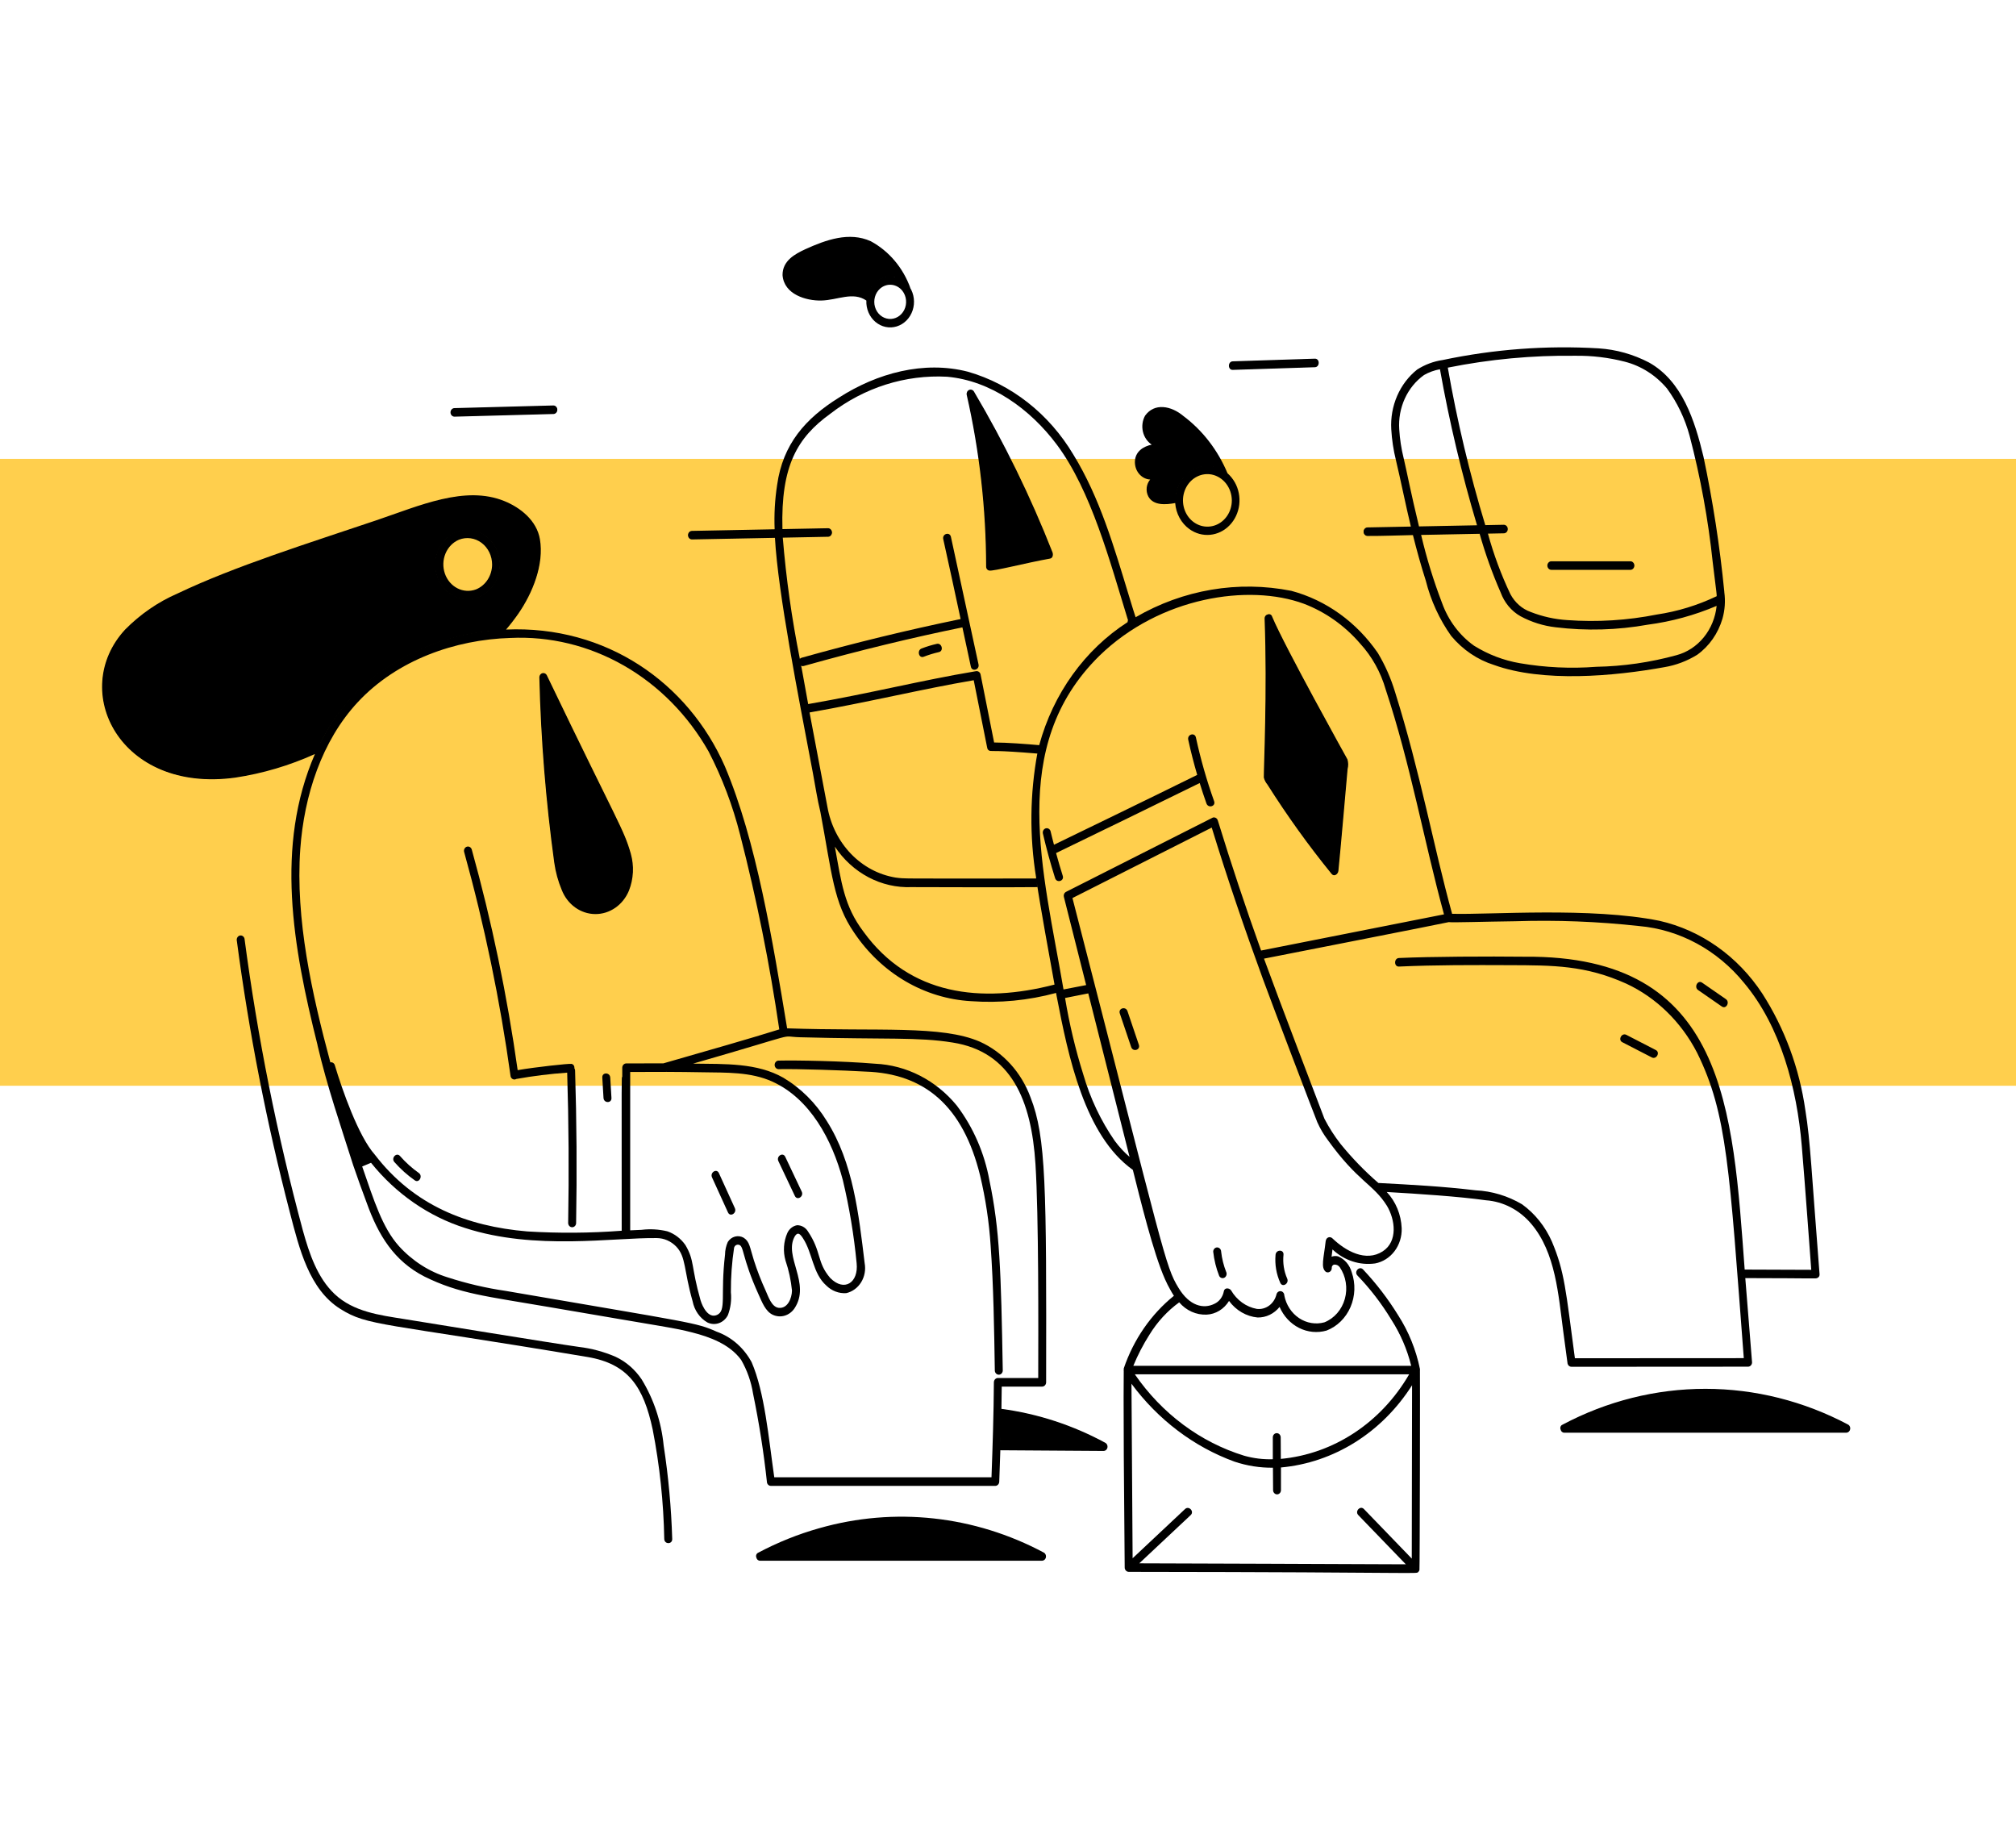 <svg xmlns="http://www.w3.org/2000/svg" width="332.0" height="300.0" viewBox="0.0 0.0 332.0 300.0" fill="none">
<rect y="178.772" width="103.217" height="332" transform="rotate(-90 0 178.772)" fill="#FFCF4D" />
<path d="M149.851 47.5C148.655 44.167 146.347 41.433 143.378 39.831C139.838 38.226 136.016 39.624 132.683 41.135C130.981 41.907 128.946 43 128.972 45.309C129.21 48.443 132.86 49.447 135.266 49.382C138.077 49.311 140.485 47.803 142.778 49.443C142.794 49.015 142.884 48.593 143.037 48.197C143.297 47.487 143.735 46.869 144.302 46.411C144.87 45.953 145.544 45.673 146.25 45.602C146.957 45.531 147.668 45.672 148.304 46.01C148.94 46.347 149.477 46.867 149.855 47.513L149.851 47.5Z" fill="black" />
<path d="M194.802 68.549C193.815 67.721 192.625 67.221 191.377 67.109C190.854 67.093 190.334 67.209 189.861 67.448C189.387 67.688 188.972 68.043 188.65 68.487C188.438 68.887 188.302 69.327 188.249 69.784C188.196 70.24 188.228 70.703 188.342 71.146C188.456 71.589 188.649 72.004 188.913 72.367C189.176 72.729 189.503 73.032 189.876 73.257C188.48 73.513 187.118 74.277 186.997 75.885C186.959 76.463 187.088 77.038 187.366 77.533C187.645 78.029 188.059 78.419 188.551 78.652C188.878 78.806 189.232 78.886 189.589 78.886C189.247 79.238 189.021 79.701 188.947 80.204C188.874 80.708 188.957 81.223 189.183 81.671C189.997 83.228 192.124 82.998 193.621 82.705C193.578 81.897 193.697 81.088 193.971 80.335C194.245 79.581 194.668 78.9 195.21 78.338C195.751 77.776 196.4 77.347 197.111 77.08C197.821 76.813 198.577 76.715 199.326 76.791C200.328 76.894 201.281 77.308 202.071 77.981C200.491 74.184 197.978 70.923 194.802 68.549Z" fill="black" />
<path d="M88.821 88.8C88.292 85.74 85.639 83.609 83.063 82.619C76.644 80.142 70.623 82.858 62.031 85.758C50.882 89.521 38.669 93.334 29.28 97.814C26.086 99.197 23.16 101.208 20.652 103.744C11.4 113.778 19.925 130.626 38.749 127.938C43.322 127.236 47.793 125.902 52.048 123.969C54.014 119.405 56.944 115.397 60.605 112.266C67.107 106.987 74.977 104.017 83.122 103.77C86.552 99.811 89.733 94.096 88.821 88.801V88.8ZM77.976 98.519C77.297 98.659 76.598 98.653 75.921 98.502C75.243 98.352 74.6 98.059 74.028 97.641C73.456 97.223 72.966 96.688 72.586 96.067C72.206 95.445 71.944 94.749 71.814 94.019C71.684 93.288 71.69 92.537 71.83 91.809C71.97 91.081 72.242 90.389 72.631 89.774C73.02 89.159 73.517 88.632 74.095 88.224C74.674 87.815 75.321 87.533 76 87.394C77.372 87.112 78.792 87.428 79.948 88.272C81.104 89.116 81.9 90.419 82.162 91.894C82.424 93.37 82.13 94.897 81.345 96.139C80.56 97.381 79.348 98.238 77.976 98.519Z" fill="black" />
<path d="M182.035 237.666C176.645 234.736 170.822 232.837 164.827 232.054C164.827 232.453 164.663 238.276 164.651 238.678L181.751 238.792C181.873 238.789 181.99 238.743 182.086 238.662C182.182 238.581 182.25 238.469 182.282 238.342C182.313 238.216 182.306 238.082 182.262 237.961C182.217 237.839 182.138 237.736 182.035 237.666Z" fill="black" />
<path d="M171.903 255.757C164.596 251.879 156.557 249.861 148.408 249.859C140.259 249.857 132.219 251.871 124.91 255.745C124.817 255.784 124.738 255.853 124.684 255.943C124.629 256.033 124.602 256.139 124.607 256.246C124.61 256.316 124.626 256.386 124.655 256.449C124.681 256.575 124.746 256.687 124.841 256.766C124.935 256.846 125.052 256.887 125.172 256.883H171.62C171.71 256.879 171.799 256.852 171.877 256.804C171.956 256.756 172.023 256.688 172.073 256.607C172.123 256.526 172.154 256.433 172.164 256.336C172.174 256.239 172.163 256.141 172.13 256.05C172.086 255.929 172.006 255.826 171.903 255.757Z" fill="black" />
<path d="M103.799 140.598C102.698 136.642 101.829 135.893 89.957 111.195C89.893 111.084 89.797 110.998 89.684 110.95C89.57 110.903 89.446 110.895 89.329 110.929C89.211 110.964 89.107 111.037 89.032 111.14C88.956 111.243 88.914 111.369 88.91 111.499C89.148 121.718 89.968 131.911 91.362 142.022C91.588 143.56 91.998 145.059 92.588 146.483C93.157 147.863 94.135 149.001 95.37 149.72C96.092 150.109 96.879 150.337 97.686 150.389C98.492 150.441 99.299 150.317 100.059 150.023C100.82 149.73 101.516 149.273 102.107 148.681C102.698 148.089 103.171 147.375 103.498 146.58C104.252 144.687 104.359 142.568 103.799 140.598Z" fill="black" />
<path d="M173.244 90.984C169.632 81.79 165.307 72.94 160.316 64.526C160.244 64.406 160.135 64.317 160.008 64.275C159.881 64.233 159.745 64.24 159.622 64.296C159.5 64.351 159.4 64.451 159.339 64.578C159.278 64.705 159.261 64.851 159.29 64.99C161.392 74.251 162.467 83.747 162.492 93.279C162.491 93.429 162.545 93.573 162.642 93.681C162.739 93.789 162.871 93.851 163.01 93.854C163.63 93.916 169.493 92.471 172.91 91.867C173.305 91.802 173.372 91.301 173.244 90.984Z" fill="black" />
<path d="M221.825 125.085C221.743 124.922 211.673 106.861 209.4 101.53C209.195 100.976 208.33 101.23 208.353 101.835C208.815 113.907 208.183 126.947 208.222 128.019C208.333 128.423 208.527 128.793 208.789 129.104C212.032 134.234 215.562 139.147 219.36 143.816C219.716 144.252 220.269 143.858 220.319 143.389C220.633 140.417 221.737 127.654 221.834 126.621C221.968 126.119 221.964 125.586 221.825 125.085Z" fill="black" />
<path d="M304.351 234.676C297.044 230.796 289.004 228.777 280.855 228.775C272.706 228.773 264.666 230.788 257.358 234.664C257.296 234.69 257.24 234.729 257.194 234.78C257.146 234.829 257.109 234.889 257.085 234.956C257.061 235.022 257.051 235.093 257.055 235.164C257.058 235.235 257.074 235.304 257.103 235.368C257.127 235.494 257.194 235.606 257.288 235.684C257.382 235.764 257.499 235.805 257.618 235.8H304.067C304.189 235.797 304.307 235.752 304.403 235.671C304.499 235.59 304.568 235.478 304.599 235.352C304.63 235.225 304.623 235.091 304.579 234.97C304.534 234.848 304.454 234.745 304.351 234.676Z" fill="black" />
<path d="M186.27 258.53C186.637 258.189 195.61 249.768 196.016 249.387C196.562 248.875 195.765 248.025 195.222 248.533C184.588 258.507 185.352 257.714 185.31 257.999C185.298 258.124 185.321 258.249 185.377 258.359C185.433 258.469 185.518 258.559 185.622 258.616C185.725 258.674 185.843 258.696 185.958 258.681C186.074 258.665 186.183 258.613 186.27 258.53Z" fill="black" />
<path d="M224.553 248.543C224.032 248.004 223.236 248.857 223.759 249.397C226.389 252.121 232.42 258.37 232.758 258.714C233.258 259.222 233.991 258.452 233.632 257.987C233.273 257.523 231.62 255.861 224.553 248.543Z" fill="black" />
<path d="M233.703 225.197C233.065 222.118 231.868 219.205 230.178 216.626C228.501 213.904 226.565 211.376 224.402 209.084C223.881 208.545 223.087 209.397 223.608 209.938C227.301 213.77 231.653 220.078 232.61 225.48C230.37 229.662 227.219 233.197 223.429 235.782C219.638 238.366 215.32 239.923 210.847 240.317C210.833 238.478 210.822 236.821 210.818 236.65C210.81 236.495 210.748 236.35 210.643 236.243C210.539 236.137 210.401 236.077 210.257 236.076C210.113 236.077 209.975 236.137 209.87 236.243C209.766 236.35 209.703 236.495 209.695 236.65C209.695 237.168 209.695 238.714 209.707 240.364C208.08 240.423 206.454 240.229 204.879 239.788C197.309 237.549 190.723 232.492 186.296 225.519C187.072 223.483 188.047 221.542 189.204 219.728C190.517 217.576 192.22 215.732 194.212 214.304C193.946 214.013 193.697 213.704 193.466 213.379C189.734 216.336 186.883 220.397 185.261 225.066C185.146 225.358 185.01 225.598 185.179 225.881C189.609 232.742 195.974 237.888 203.334 240.56C205.398 241.261 207.555 241.596 209.719 241.554C209.734 243.449 209.748 245.187 209.751 245.363C209.759 245.518 209.821 245.663 209.926 245.77C210.03 245.877 210.169 245.936 210.313 245.936C210.457 245.936 210.595 245.876 210.699 245.769C210.804 245.663 210.866 245.517 210.874 245.363C210.874 244.815 210.874 243.207 210.856 241.52C215.556 241.099 220.09 239.455 224.068 236.73C228.046 234.006 231.348 230.282 233.689 225.879C233.771 225.661 233.776 225.419 233.703 225.197Z" fill="black" />
<path d="M255.448 93.727H268.547C268.654 93.72 268.757 93.681 268.844 93.614C268.931 93.546 268.999 93.454 269.038 93.347C269.078 93.239 269.089 93.122 269.069 93.009C269.049 92.896 268.999 92.791 268.926 92.707C268.826 92.595 268.691 92.528 268.547 92.519H255.448C255.34 92.526 255.237 92.565 255.15 92.633C255.063 92.7 254.996 92.793 254.956 92.9C254.916 93.007 254.906 93.124 254.926 93.237C254.946 93.35 254.995 93.455 255.069 93.539C255.169 93.652 255.304 93.719 255.448 93.727Z" fill="black" />
<path d="M225.195 88.148C227.717 88.115 246.736 87.737 247.65 87.713C247.757 87.707 247.86 87.667 247.947 87.6C248.034 87.532 248.102 87.44 248.141 87.333C248.181 87.226 248.192 87.109 248.172 86.995C248.152 86.882 248.102 86.777 248.029 86.693C247.929 86.581 247.794 86.514 247.65 86.506L225.195 86.942C225.118 86.936 225.041 86.947 224.968 86.975C224.895 87.002 224.828 87.046 224.771 87.103C224.715 87.159 224.67 87.228 224.639 87.304C224.608 87.38 224.592 87.462 224.592 87.545C224.592 87.628 224.608 87.711 224.639 87.787C224.67 87.863 224.715 87.931 224.771 87.988C224.828 88.045 224.895 88.088 224.968 88.116C225.041 88.143 225.118 88.154 225.195 88.148Z" fill="black" />
<path d="M203.013 60.802L216.534 60.366C217.255 60.341 217.258 59.134 216.534 59.159L203.013 59.595C202.292 59.618 202.288 60.825 203.013 60.801V60.802Z" fill="black" />
<path d="M113.938 88.717C113.938 88.717 133.866 88.353 136.393 88.281C136.542 88.281 136.684 88.217 136.79 88.104C136.895 87.991 136.954 87.838 136.954 87.678C136.954 87.518 136.895 87.365 136.79 87.252C136.684 87.139 136.542 87.075 136.393 87.075L113.938 87.509C113.789 87.509 113.647 87.572 113.541 87.685C113.436 87.799 113.377 87.952 113.377 88.112C113.377 88.272 113.436 88.426 113.541 88.539C113.647 88.652 113.789 88.716 113.938 88.716V88.717Z" fill="black" />
<path d="M74.845 68.504L91.169 68.068C91.317 68.068 91.46 68.004 91.566 67.891C91.671 67.778 91.73 67.624 91.73 67.464C91.73 67.304 91.671 67.15 91.566 67.037C91.46 66.924 91.317 66.86 91.169 66.86L74.845 67.297C74.696 67.297 74.553 67.361 74.448 67.474C74.342 67.587 74.283 67.74 74.283 67.901C74.283 68.061 74.342 68.214 74.448 68.327C74.553 68.441 74.696 68.504 74.845 68.504Z" fill="black" />
<path d="M128.872 45.306C129.115 48.499 132.795 49.541 135.261 49.483C137.952 49.418 140.438 47.963 142.673 49.483C142.643 50.153 142.762 50.821 143.02 51.431C143.278 52.042 143.667 52.578 144.156 52.995C144.645 53.411 145.219 53.697 145.831 53.827C146.443 53.958 147.075 53.93 147.675 53.745C148.275 53.561 148.825 53.225 149.28 52.766C149.735 52.307 150.082 51.739 150.292 51.107C150.502 50.475 150.569 49.799 150.487 49.134C150.405 48.469 150.178 47.835 149.822 47.283L149.93 47.446C148.722 44.086 146.392 41.33 143.396 39.716C139.838 38.108 136.003 39.502 132.653 41.019C130.909 41.824 128.847 42.938 128.872 45.304V45.306ZM148.615 47.896C148.946 48.325 149.152 48.849 149.206 49.404C149.26 49.958 149.16 50.518 148.919 51.011C148.677 51.505 148.305 51.91 147.849 52.176C147.393 52.441 146.874 52.556 146.358 52.505C145.842 52.453 145.351 52.239 144.948 51.887C144.545 51.536 144.249 51.065 144.095 50.532C143.942 49.999 143.939 49.43 144.086 48.895C144.234 48.361 144.526 47.885 144.925 47.529C145.461 47.054 146.149 46.827 146.84 46.896C147.532 46.965 148.17 47.325 148.615 47.898V47.896ZM133.244 42.287C134.82 41.521 136.47 40.949 138.164 40.583C142.229 39.743 145.361 41.886 147.54 45.633C146.638 45.377 145.68 45.481 144.844 45.928C144.008 46.374 143.351 47.131 142.995 48.059C142.478 47.752 141.913 47.55 141.328 47.464C139.822 47.365 138.311 47.519 136.849 47.92C135.503 48.191 134.117 48.135 132.794 47.757C131.747 47.432 130.286 46.65 130.185 45.314C130.165 43.575 132.018 42.834 133.244 42.287Z" fill="black" />
<path d="M186.904 75.885C186.879 76.265 186.924 76.646 187.037 77.007C187.149 77.368 187.327 77.701 187.56 77.987C187.794 78.273 188.078 78.507 188.397 78.674C188.715 78.84 189.061 78.937 189.415 78.958C189.098 79.326 188.898 79.791 188.842 80.289C188.786 80.786 188.877 81.29 189.103 81.728C189.921 83.279 192.009 83.111 193.533 82.827C193.598 83.686 193.842 84.517 194.247 85.26C194.653 86.003 195.209 86.638 195.875 87.117C196.879 87.84 198.082 88.171 199.286 88.057C200.49 87.943 201.621 87.39 202.492 86.49C203.364 85.591 203.924 84.398 204.08 83.11C204.235 81.822 203.977 80.515 203.348 79.406C203.025 78.844 202.619 78.342 202.146 77.92C200.557 74.117 198.034 70.85 194.849 68.471C192.912 66.852 190.144 66.255 188.571 68.447C188.138 69.237 188.011 70.179 188.217 71.069C188.423 71.959 188.945 72.728 189.671 73.209C188.306 73.5 187.019 74.297 186.904 75.885ZM202.861 82.392C202.861 83.281 202.606 84.148 202.131 84.875C201.656 85.602 200.984 86.154 200.207 86.457C199.43 86.759 198.585 86.796 197.787 86.564C196.989 86.332 196.277 85.841 195.748 85.159C195.219 84.476 194.898 83.635 194.829 82.749C194.761 81.864 194.947 80.977 195.363 80.21C195.78 79.442 196.406 78.831 197.157 78.46C197.908 78.088 198.747 77.975 199.56 78.134C200.483 78.324 201.317 78.852 201.919 79.628C202.521 80.405 202.854 81.382 202.861 82.392ZM188.204 76.021C188.251 75.309 188.985 74.856 189.554 74.662C190.285 74.437 191.051 74.385 191.802 74.512C192.458 74.6 192.676 73.508 192.132 73.199C191.286 72.809 190.525 72.234 189.898 71.51C189.63 71.202 189.462 70.808 189.422 70.388C189.382 69.968 189.472 69.546 189.677 69.186C190.851 67.573 192.999 68.807 194.188 69.675C196.682 71.546 198.745 74.005 200.217 76.866C199.509 76.659 198.768 76.613 198.042 76.731C197.316 76.849 196.621 77.127 196 77.55C195.38 77.972 194.848 78.529 194.439 79.184C194.03 79.839 193.752 80.579 193.623 81.356C193.056 81.475 192.481 81.546 191.903 81.568C191.297 81.584 190.271 81.549 190.135 80.718C190.023 80.032 190.835 79.235 191.441 79.227C191.595 79.219 191.741 79.153 191.855 79.041C191.968 78.929 192.042 78.778 192.062 78.614C192.083 78.449 192.049 78.282 191.967 78.142C191.885 78.002 191.76 77.897 191.614 77.845C190.713 77.753 189.818 77.6 188.935 77.386C188.704 77.258 188.512 77.061 188.382 76.819C188.252 76.577 188.191 76.3 188.204 76.021Z" fill="black" />
<path d="M38.754 128.035C43.26 127.354 47.666 126.049 51.862 124.153C45.284 139.304 48.225 155.865 52.292 172.072C52.292 172.098 52.295 172.124 52.301 172.148C53.858 178.846 56.09 185.32 58.166 191.861L58.199 191.954C58.902 193.989 59.619 196.018 60.381 198.028C62.316 203.429 64.903 207.616 69.88 210.177C75.638 213.028 79.992 213.414 90.354 215.196C111.001 218.748 110.777 218.578 113.993 219.391C116.855 220.116 120.155 221.312 122.048 223.901C123.035 225.604 123.704 227.498 124.018 229.476C125.018 234.318 125.784 239.212 126.313 244.139C126.351 244.288 126.433 244.419 126.548 244.512C126.662 244.606 126.802 244.656 126.945 244.655H163.904C164.077 244.653 164.242 244.578 164.364 244.446C164.487 244.315 164.556 244.137 164.559 243.951C164.622 242.231 164.681 240.509 164.737 238.787L181.748 238.901C181.854 238.899 181.958 238.869 182.051 238.814C182.145 238.758 182.224 238.68 182.282 238.584C182.341 238.489 182.377 238.38 182.388 238.266C182.398 238.152 182.383 238.037 182.343 237.931C182.292 237.789 182.199 237.669 182.078 237.588C176.703 234.666 170.897 232.766 164.919 231.974C164.943 230.752 164.96 229.53 164.969 228.306H171.623C171.796 228.305 171.962 228.231 172.085 228.099C172.208 227.968 172.278 227.789 172.279 227.602C172.336 195.451 172.279 187.199 169.71 180.682C168.959 178.635 167.834 176.771 166.403 175.197C164.972 173.624 163.263 172.374 161.377 171.521C155.047 168.769 144.709 169.845 129.627 169.317C127.236 154.876 124.563 138.434 119.369 126.171C113.323 112.436 99.846 102.939 83.342 103.656C84.054 102.824 84.726 101.954 85.357 101.049C87.707 97.661 89.627 92.921 88.912 88.769C88.377 85.673 85.672 83.575 83.092 82.517C76.605 79.855 69.068 83.273 62.011 85.657C50.861 89.42 38.644 93.232 29.238 97.721C26.039 99.108 23.108 101.125 20.598 103.667C11.354 113.687 19.667 130.658 38.754 128.035ZM178.781 237.461C176.581 237.391 179.084 237.409 164.784 237.409C164.825 236.073 164.86 234.694 164.89 233.358C169.679 234.005 174.357 235.387 178.781 237.461ZM131.78 170.786C146.004 171.169 151.15 170.729 156.872 171.653C166.569 173.175 169.856 181.203 170.523 191.673C171.065 200.203 170.997 218.844 170.977 226.889H164.331C164.158 226.892 163.993 226.967 163.871 227.098C163.748 227.23 163.678 227.407 163.675 227.593C163.642 232.806 163.474 238.019 163.281 243.233H127.507C126.563 236.656 125.928 229.253 123.778 224.282C122.494 221.909 120.445 220.123 118.02 219.261C114.587 217.731 114.173 217.862 83.281 212.549C80.04 212.078 76.84 211.33 73.709 210.314C70.665 209.378 67.9 207.604 65.689 205.167C62.971 202.122 61.598 197.704 59.645 192.064C60.131 191.865 60.614 191.658 61.101 191.454C65.205 196.563 70.592 200.292 76.615 202.197C88.103 205.926 101.073 203.745 108.153 203.851C109.35 203.857 110.497 204.359 111.361 205.248C112.999 206.962 112.585 209.079 114.061 214.255C114.205 214.992 114.497 215.686 114.917 216.289C115.338 216.892 115.875 217.389 116.493 217.744C117.094 218.039 117.776 218.078 118.403 217.854C119.03 217.631 119.554 217.16 119.872 216.537C120.325 215.346 120.493 214.053 120.364 212.772C120.349 210.305 120.526 207.84 120.898 205.403C120.95 205.249 121.05 205.119 121.181 205.035C121.312 204.951 121.467 204.919 121.617 204.944C122.58 205.076 122.054 206.821 124.951 213.199C125.498 214.396 126.057 215.931 127.278 216.488C127.896 216.77 128.585 216.818 129.231 216.625C129.877 216.431 130.444 216.008 130.838 215.424C133.6 211.273 128.965 206.878 130.906 203.531C131.376 202.813 131.744 203.135 132.214 203.847C133.832 206.291 133.818 209.675 136.088 211.676C136.528 212.108 137.045 212.441 137.607 212.655C138.169 212.868 138.766 212.957 139.361 212.917C140.371 212.688 141.256 212.04 141.823 211.114C142.391 210.187 142.595 209.057 142.392 207.969C141.417 199.941 140.51 191.423 136.15 184.563C134.338 181.605 131.886 179.165 129.004 177.45C124.663 174.986 119.467 175.205 114.138 175.127C132.896 169.744 127.91 170.682 131.78 170.786ZM129.356 207.542C129.9 209.139 130.259 210.802 130.426 212.492C130.406 213.795 129.682 215.503 128.23 215.335C127.059 215.2 126.518 213.445 126.083 212.49C125.341 210.875 124.697 209.211 124.152 207.508C123.458 205.31 123.472 204.462 122.486 203.803C122.046 203.547 121.534 203.476 121.048 203.603C120.562 203.729 120.137 204.045 119.855 204.489C119.563 205.143 119.407 205.858 119.401 206.581C118.608 213.274 119.685 215.806 118.066 216.511C116.675 217.115 115.714 215.226 115.371 214.1C113.776 208.505 114.408 207.583 112.873 204.999C112.125 203.932 111.087 203.142 109.903 202.738C108.507 202.401 107.069 202.319 105.648 202.494C105.025 202.516 104.404 202.547 103.781 202.577V176.502C107.771 176.469 111.762 176.477 115.752 176.552C119.569 176.622 123.616 176.462 127.203 178.092C133.39 180.899 137.032 187.645 138.799 194.3C139.87 198.792 140.63 203.363 141.072 207.976C141.41 211.164 139.064 212.785 136.72 210.42C134.464 207.783 135.356 206.164 133.011 202.684C132.814 202.388 132.553 202.147 132.252 201.982C131.95 201.816 131.616 201.731 131.277 201.733C130.928 201.791 130.597 201.94 130.314 202.167C130.03 202.394 129.803 202.693 129.651 203.036C129.036 204.447 128.931 206.053 129.356 207.542ZM84.031 105.041C90.532 104.728 96.993 106.296 102.737 109.583C108.482 112.87 113.301 117.755 116.691 123.727C118.93 128.058 120.673 132.664 121.884 137.445C124.598 147.987 126.751 158.687 128.333 169.493C124.169 170.809 115.852 173.193 109.254 175.081C107.213 175.081 105.171 175.081 103.13 175.094C102.957 175.096 102.791 175.171 102.669 175.302C102.547 175.434 102.477 175.612 102.475 175.798V177.285C102.336 177.526 102.381 175.892 102.381 202.643C97.207 203.036 92.015 203.074 86.836 202.757C76.902 201.915 68.133 198.478 61.719 190.107C59.022 187.09 56.335 179.39 55.138 175.389C55.092 175.227 54.991 175.089 54.855 175.002C54.719 174.915 54.558 174.886 54.403 174.92C51.373 163.634 48.626 151.373 49.451 139.801C50.08 130.981 52.994 121.994 58.896 115.64C65.395 108.638 74.996 105.314 84.031 105.039V105.041ZM25.775 124.884C20.263 122.147 16.567 115.547 18.805 109.081C20.079 105.976 22.238 103.386 24.969 101.685C32.812 96.695 46.457 92.377 55.578 89.303C70.448 84.28 73.082 83.207 77.185 82.949C80.123 82.739 83.036 83.64 85.421 85.496C86.467 86.308 87.229 87.475 87.585 88.809C87.847 90.251 87.798 91.739 87.444 93.157C87.098 94.725 86.558 96.236 85.837 97.649C84.636 99.891 83.162 101.95 81.454 103.772C73.875 104.343 66.612 107.263 60.543 112.178C57.33 114.936 54.679 118.374 52.753 122.279C44.465 126.043 33.905 129.122 25.775 124.886V124.884Z" fill="black" />
<path d="M75.131 98.36C75.941 98.68 76.812 98.786 77.668 98.668C78.525 98.549 79.342 98.21 80.05 97.68C80.759 97.149 81.338 96.442 81.738 95.62C82.138 94.797 82.347 93.882 82.348 92.954C82.338 91.779 81.998 90.635 81.373 89.672C80.749 88.708 79.869 87.968 78.848 87.55C78.188 87.288 77.486 87.168 76.783 87.197C76.08 87.226 75.389 87.404 74.75 87.72C74.11 88.036 73.535 88.485 73.057 89.04C72.579 89.595 72.207 90.246 71.963 90.956C71.719 91.665 71.608 92.42 71.635 93.176C71.662 93.932 71.827 94.675 72.121 95.362C72.416 96.05 72.833 96.668 73.349 97.182C73.866 97.696 74.471 98.096 75.131 98.358V98.36ZM75.586 88.863C76.199 88.621 76.857 88.542 77.504 88.632C78.152 88.723 78.769 88.98 79.305 89.381C79.84 89.783 80.278 90.318 80.58 90.94C80.882 91.562 81.04 92.254 81.041 92.956C81.036 93.847 80.779 94.715 80.305 95.446C79.83 96.177 79.161 96.736 78.384 97.048C77.381 97.418 76.283 97.352 75.325 96.862C74.367 96.372 73.626 95.498 73.26 94.428C72.894 93.358 72.932 92.176 73.367 91.136C73.802 90.095 74.598 89.28 75.586 88.863Z" fill="black" />
<path d="M134.914 251.623C131.447 252.598 128.081 253.949 124.868 255.655C124.796 255.685 124.731 255.73 124.677 255.788C124.622 255.846 124.579 255.915 124.55 255.991C124.521 256.067 124.507 256.15 124.51 256.232C124.513 256.314 124.531 256.395 124.565 256.47C124.594 256.617 124.671 256.749 124.782 256.842C124.893 256.934 125.031 256.981 125.171 256.975H171.618C171.76 256.971 171.897 256.918 172.008 256.823C172.09 256.752 172.155 256.661 172.198 256.557C172.241 256.454 172.26 256.341 172.254 256.228C172.249 256.114 172.218 256.004 172.165 255.906C172.113 255.808 172.039 255.725 171.95 255.663C160.471 249.526 147.306 248.09 134.914 251.623ZM128.247 255.544C134.645 252.638 141.521 251.143 148.467 251.147C155.413 251.152 162.287 252.657 168.682 255.572C125.227 255.572 131.395 255.582 128.251 255.544H128.247Z" fill="black" />
<path d="M92.51 146.532C92.966 147.7 93.731 148.699 94.709 149.405C95.688 150.111 96.838 150.492 98.016 150.503C99.195 150.513 100.35 150.152 101.339 149.463C102.329 148.775 103.108 147.789 103.582 146.629C104.338 144.71 104.445 142.566 103.885 140.57C102.703 136.45 101.906 135.846 90.032 111.142C89.957 111.016 89.845 110.919 89.715 110.865C89.584 110.811 89.441 110.804 89.306 110.843C89.171 110.883 89.051 110.968 88.963 111.085C88.876 111.203 88.826 111.347 88.82 111.498C89.067 121.726 89.889 131.928 91.278 142.046C91.495 143.596 91.91 145.104 92.51 146.532ZM100.036 134.679C101.084 136.673 101.951 138.771 102.626 140.943C103.088 142.553 103.035 144.284 102.474 145.857C102.223 146.542 101.836 147.161 101.341 147.671C100.846 148.181 100.255 148.569 99.607 148.81C98.959 149.051 98.271 149.138 97.589 149.066C96.907 148.994 96.247 148.764 95.656 148.392C94.62 147.661 93.838 146.582 93.43 145.324C91.372 139.415 90.534 120.87 90.261 114.647C93.505 121.333 96.665 128.071 100.036 134.679Z" fill="black" />
<path d="M84.088 177.23C84.113 177.332 84.159 177.426 84.224 177.505C84.288 177.584 84.369 177.646 84.459 177.686C84.549 177.727 84.646 177.746 84.744 177.74C84.841 177.735 84.936 177.705 85.021 177.653C87.798 177.157 90.596 176.81 93.405 176.614C93.658 184.869 93.713 193.131 93.566 201.4C93.572 201.535 93.615 201.665 93.688 201.775C93.761 201.884 93.861 201.969 93.978 202.019C94.094 202.07 94.222 202.083 94.345 202.058C94.468 202.033 94.582 201.97 94.674 201.878C94.796 201.752 94.868 201.582 94.876 201.4C95.025 193.017 94.967 184.633 94.707 176.248C94.701 176.113 94.659 175.983 94.586 175.874C94.598 175.794 94.595 175.712 94.577 175.633C94.559 175.554 94.527 175.479 94.483 175.413C94.438 175.347 94.382 175.292 94.317 175.25C94.252 175.207 94.18 175.179 94.105 175.167C93.695 175.101 88.15 175.695 85.251 176.2C83.523 163.915 80.996 151.775 77.69 139.87C77.638 139.697 77.526 139.552 77.377 139.466C77.229 139.38 77.055 139.359 76.892 139.407C76.729 139.456 76.59 139.569 76.503 139.725C76.416 139.881 76.389 140.067 76.427 140.244C79.792 152.362 82.353 164.722 84.088 177.23Z" fill="black" />
<path d="M162.915 93.941C163.512 94.104 169.012 92.666 172.934 91.97C173.389 91.888 173.473 91.305 173.325 90.934C169.708 81.743 165.384 72.893 160.398 64.476C160.314 64.336 160.187 64.232 160.039 64.182C159.891 64.133 159.731 64.141 159.588 64.206C159.445 64.27 159.328 64.387 159.257 64.535C159.187 64.684 159.167 64.854 159.201 65.017C161.305 74.268 162.378 83.756 162.4 93.28C162.394 93.439 162.443 93.595 162.538 93.718C162.634 93.84 162.768 93.92 162.915 93.941ZM171.826 90.759C169.108 91.274 166.415 91.929 163.697 92.447C163.63 84.488 162.835 76.554 161.322 68.762C165.298 75.82 168.807 83.171 171.822 90.759H171.826Z" fill="black" />
<path d="M208.129 128.018C208.235 128.441 208.433 128.832 208.708 129.158C211.955 134.295 215.49 139.214 219.292 143.891C219.707 144.401 220.352 143.94 220.41 143.392C220.725 140.421 221.83 127.658 221.925 126.625C222.062 126.105 222.054 125.554 221.904 125.038C221.818 124.875 211.524 106.4 209.505 101.545C209.483 101.462 209.445 101.385 209.392 101.32C209.339 101.255 209.273 101.204 209.199 101.17C209.125 101.135 209.045 101.119 208.965 101.121C208.885 101.124 208.806 101.146 208.735 101.187C208.595 101.214 208.47 101.296 208.382 101.416C208.294 101.536 208.249 101.686 208.256 101.838C208.711 113.855 208.089 126.941 208.129 128.019V128.018ZM209.492 126.62C209.758 116.845 209.735 113.142 209.611 104.867C210.091 105.825 220.722 125.632 220.746 125.672C220.595 125.711 220.274 131.537 219.275 141.686C215.752 137.272 212.47 132.641 209.446 127.817C209.409 127.418 209.423 127.015 209.485 126.62H209.492Z" fill="black" />
<path d="M297.315 182.82C296.337 175.916 293.911 169.342 290.221 163.595C286.185 157.447 280.136 153.167 273.288 151.613C261.994 149.322 245.33 150.635 239.135 150.458C236.002 139.076 233.936 127.304 229.74 113.936C229.057 111.677 228.107 109.522 226.913 107.524C223.417 102.434 218.38 98.813 212.669 97.284C203.909 95.545 194.858 97.078 187.019 101.628C186.886 101.15 187.105 102.028 185.936 98.169C183.484 90.116 181.134 81.967 176.762 74.847C172.758 68.131 166.566 63.265 159.399 61.203C152.144 59.337 144.437 61.431 138.143 65.479C132.648 68.901 128.916 73.124 127.98 79.847C127.607 82.258 127.47 84.704 127.57 87.146L113.957 87.413C113.784 87.413 113.617 87.487 113.494 87.619C113.372 87.751 113.303 87.93 113.303 88.117C113.303 88.303 113.372 88.483 113.494 88.615C113.617 88.746 113.784 88.821 113.957 88.821L127.62 88.555C128.127 97.69 131.459 114.532 133.872 127.297C134.271 129.407 134.586 131.595 135.106 133.703C137.012 143.853 137.262 148.646 140.679 153.589C142.897 156.887 145.773 159.609 149.096 161.556C152.42 163.503 156.107 164.626 159.887 164.842C164.599 165.185 169.334 164.729 173.915 163.488L174 163.949C175.924 173.973 178.626 186.982 186.56 192.622C187.733 197.274 189.925 206.319 191.863 210.644C192.132 211.252 192.432 211.845 192.76 212.419C192.912 212.684 193.156 213.132 193.323 213.354C189.555 216.395 186.688 220.545 185.066 225.301C185.095 225.271 184.914 227.106 185.217 257.985C185.198 258.138 185.225 258.293 185.294 258.429C185.362 258.564 185.469 258.672 185.599 258.738C185.685 258.782 185.778 258.806 185.873 258.81C236.441 258.863 233.05 259.223 233.604 258.785C233.696 258.683 233.758 258.554 233.782 258.414C233.775 258.441 233.767 258.469 233.757 258.495C233.82 258.313 233.874 225.605 233.838 225.397C233.187 222.236 231.973 219.24 230.262 216.576C228.579 213.848 226.637 211.314 224.469 209.015C223.863 208.385 222.934 209.38 223.543 210.011C225.655 212.202 227.53 214.642 229.131 217.287C230.622 219.595 231.728 222.164 232.4 224.88H186.639C187.373 223.097 188.258 221.39 189.281 219.779C190.574 217.665 192.243 215.848 194.194 214.432C194.764 215.102 195.464 215.631 196.244 215.98C197.025 216.33 197.866 216.492 198.711 216.456C199.448 216.421 200.167 216.199 200.808 215.806C201.45 215.414 201.995 214.863 202.399 214.199C202.969 214.975 203.681 215.618 204.491 216.087C205.301 216.556 206.192 216.842 207.108 216.927C207.793 216.939 208.472 216.79 209.097 216.489C209.722 216.188 210.278 215.744 210.725 215.187C211.384 216.707 212.519 217.93 213.932 218.642C215.344 219.355 216.945 219.51 218.453 219.082C219.318 218.751 220.112 218.239 220.79 217.574C221.468 216.91 222.017 216.106 222.403 215.211C222.789 214.317 223.005 213.348 223.039 212.362C223.073 211.376 222.924 210.393 222.601 209.47C222.437 208.882 222.152 208.341 221.765 207.89C221.379 207.438 220.902 207.087 220.37 206.863C220.011 206.77 219.636 206.79 219.287 206.918L219.438 205.721C220.39 206.62 221.509 207.29 222.721 207.687C223.933 208.085 225.21 208.2 226.466 208.025C227.721 207.787 228.853 207.071 229.656 206.007C230.459 204.943 230.877 203.604 230.834 202.235C230.741 199.983 229.863 197.851 228.375 196.264C233.442 196.557 240.259 196.997 244.702 197.627C247.554 197.833 250.222 199.214 252.15 201.484C256.208 206.241 256.636 213.238 257.453 219.315L258.153 224.528C258.191 224.677 258.273 224.809 258.388 224.902C258.502 224.995 258.642 225.045 258.785 225.045C268.483 225.045 278.181 225.038 287.878 225.027C288.051 225.024 288.216 224.949 288.339 224.818C288.461 224.686 288.531 224.509 288.533 224.323C288.184 219.695 287.775 215.071 287.419 210.442C299.458 210.46 298.991 210.566 299.281 210.418C299.402 210.376 299.505 210.289 299.572 210.173C299.639 210.056 299.666 209.918 299.647 209.783C298.318 192.929 298.141 187.868 297.315 182.82ZM232.063 226.286C229.786 230.21 226.692 233.51 223.024 235.927C219.357 238.343 215.217 239.809 210.931 240.209C210.931 239.395 210.909 236.649 210.909 236.649C210.906 236.557 210.886 236.466 210.85 236.382C210.815 236.297 210.764 236.221 210.701 236.158C210.638 236.094 210.564 236.045 210.483 236.014C210.386 235.975 210.282 235.961 210.18 235.974C210.077 235.987 209.979 236.027 209.894 236.089C209.808 236.151 209.738 236.234 209.688 236.332C209.639 236.43 209.612 236.538 209.61 236.649V240.265C208.023 240.315 206.438 240.121 204.902 239.689C197.69 237.474 191.358 232.763 186.887 226.286H232.063ZM203.307 240.664C205.354 241.346 207.487 241.684 209.631 241.661C209.631 242.532 209.656 245.369 209.656 245.369C209.658 245.461 209.677 245.552 209.713 245.637C209.749 245.721 209.8 245.797 209.863 245.859C209.986 245.985 210.15 246.053 210.319 246.05C210.488 246.046 210.649 245.971 210.768 245.841C210.883 245.715 210.95 245.546 210.953 245.369V241.622C215.261 241.23 219.434 239.812 223.169 237.471C226.902 235.127 230.104 231.92 232.542 228.082C232.542 235.748 232.494 254.779 232.494 256.628L224.614 248.466C224.008 247.837 223.081 248.832 223.688 249.463L231.515 257.566C228.598 257.54 188.422 257.404 187.619 257.404L196.086 249.461C196.721 248.863 195.792 247.871 195.159 248.464L186.522 256.571C186.501 254.409 186.334 229.865 186.333 227.837C190.729 233.775 196.621 238.228 203.307 240.664ZM131.919 109.609C132.054 109.683 132.209 109.7 132.354 109.658C141.361 107.126 150.386 104.95 158.491 103.296C158.577 103.697 159.503 108.021 159.884 109.772C160.073 110.655 161.337 110.282 161.146 109.397C159.638 102.394 158.122 95.393 156.6 88.394C156.405 87.512 155.141 87.885 155.336 88.767C156.307 93.149 157.261 97.535 158.197 101.926C149.404 103.744 140.669 105.87 132.006 108.301C131.898 108.331 131.799 108.393 131.721 108.478C130.399 101.897 129.461 95.233 128.91 88.526L136.398 88.379C136.564 88.367 136.72 88.288 136.833 88.157C136.947 88.026 137.01 87.854 137.01 87.675C137.01 87.496 136.947 87.324 136.833 87.194C136.72 87.063 136.564 86.984 136.398 86.972L128.854 87.118C128.571 76.642 131.33 72.037 136.733 68.127C142.318 63.812 149.098 61.663 155.967 62.029C163.15 62.669 169.666 67.327 174.083 73.27C179.69 80.813 182.763 92.358 185.751 102.085C185.808 101.815 185.839 101.719 185.686 102.442C178.637 106.98 173.442 114.212 171.139 122.691C169.004 122.501 165.872 122.261 163.714 122.251C163.067 118.993 161.476 111.01 161.476 111.01C161.426 110.833 161.314 110.683 161.164 110.592C161.014 110.501 160.837 110.476 160.67 110.521C151.634 112.032 143.325 114.164 133.092 115.927C132.062 110.349 131.991 109.71 131.919 109.609ZM133.319 117.309C142.81 115.657 151.942 113.429 160.355 112.002L162.578 123.143C162.6 123.283 162.668 123.41 162.769 123.501C162.871 123.593 162.999 123.643 163.131 123.643C163.347 123.703 164.013 123.503 170.822 124.075L170.854 123.933C169.6 130.723 169.525 137.705 170.634 144.524L170.615 144.648C147.519 144.648 149.109 144.703 147.442 144.485C144.687 144.025 142.132 142.658 140.129 140.573C138.126 138.487 136.773 135.786 136.258 132.84C135.971 131.344 134.015 120.992 133.319 117.309ZM142.21 153.416C139.012 149.211 138.55 145.27 137.489 139.405C138.917 141.549 140.816 143.279 143.017 144.441C145.219 145.604 147.653 146.161 150.104 146.065C150.104 146.065 167.602 146.122 170.842 146.065C170.802 145.786 170.763 145.506 170.725 145.226C171.265 148.936 172.938 158.162 173.662 162.113C161.585 165.239 149.818 163.91 142.21 153.416ZM181.034 107.994C191.034 98.252 205.68 96.085 214.703 99.401C218.247 100.745 221.435 102.996 223.99 105.96C225.944 108.09 227.392 110.695 228.21 113.555C232.315 125.937 234.492 138.441 237.8 150.55L207.68 156.508C205.143 149.438 202.768 142.302 200.558 135.106C200.522 134.968 200.448 134.846 200.347 134.755C200.245 134.663 200.12 134.607 199.988 134.593C199.901 134.582 199.812 134.59 199.728 134.617C199.671 134.633 175.558 146.846 175.503 146.872C175.378 146.95 175.281 147.07 175.226 147.214C175.171 147.358 175.162 147.517 175.2 147.667L178.87 162.197C178.87 162.197 175.571 162.821 175.142 162.914C171.794 143.32 165.902 122.895 181.034 107.994ZM183.59 187.859C181.291 184.541 179.532 180.828 178.388 176.878C177.102 172.778 176.102 168.58 175.397 164.32L179.22 163.564C180.735 169.582 185.272 187.53 186.019 190.485C185.121 189.709 184.306 188.828 183.59 187.859ZM228.393 198.52C229.771 200.819 230.231 204.403 227.713 206.034C224.919 207.842 221.602 205.978 219.447 203.916C219.376 203.842 219.291 203.785 219.198 203.749C219.104 203.713 219.005 203.699 218.906 203.707H218.873C218.749 203.727 218.633 203.786 218.54 203.876C218.447 203.967 218.381 204.085 218.35 204.216C218.332 204.273 218.32 204.332 218.312 204.392C217.993 207.212 217.479 208.701 218.334 209.405C218.433 209.467 218.546 209.499 218.661 209.499C218.776 209.499 218.889 209.467 218.988 209.405C219.087 209.343 219.17 209.254 219.228 209.148C219.286 209.041 219.317 208.92 219.318 208.797C219.309 208.731 219.313 208.663 219.329 208.598C219.344 208.533 219.372 208.472 219.409 208.419C219.447 208.365 219.493 208.32 219.547 208.286C219.6 208.252 219.66 208.229 219.722 208.22C219.894 208.203 220.067 208.232 220.226 208.306C220.385 208.38 220.524 208.495 220.631 208.642C221.137 209.382 221.477 210.239 221.623 211.144C221.769 212.049 221.717 212.979 221.472 213.859C221.228 214.739 220.796 215.547 220.212 216.217C219.628 216.888 218.907 217.403 218.106 217.723C217.402 217.916 216.668 217.953 215.95 217.833C215.232 217.713 214.544 217.438 213.927 217.025C213.31 216.611 212.777 216.068 212.361 215.428C211.944 214.787 211.652 214.063 211.503 213.298C211.504 213.127 211.446 212.962 211.342 212.833C211.238 212.704 211.093 212.62 210.936 212.597C210.778 212.574 210.619 212.614 210.486 212.708C210.354 212.803 210.258 212.946 210.216 213.111C210.036 213.862 209.61 214.52 209.016 214.962C208.421 215.402 207.699 215.597 206.981 215.512C206.114 215.355 205.287 215.001 204.556 214.475C203.825 213.949 203.205 213.263 202.738 212.461C202.444 212.034 201.646 211.972 201.541 212.624C201.457 213.077 201.271 213.502 200.999 213.86C200.728 214.219 200.378 214.5 199.982 214.68C198.205 215.56 195.891 215.055 194.073 212.036C191.857 208.404 191.777 206.676 176.614 147.865L199.55 136.262C202.126 144.659 204.972 152.962 207.977 161.189C209.586 165.588 216.455 183.615 216.932 184.762C217.399 185.809 217.977 186.793 218.659 187.694C223.573 194.54 226.186 194.977 228.393 198.525V198.52ZM287.318 209.036C285.348 182.559 284.287 157.253 251.112 157.525C245.028 157.458 235.644 157.497 230.383 157.738C229.543 157.777 229.539 159.185 230.383 159.146C236.464 158.869 242.57 158.893 248.656 158.916C255.742 158.942 261.081 158.916 267.837 161.968C272.778 164.275 276.872 168.272 279.484 173.338C284.458 183.419 284.787 192.489 287.172 223.621C277.9 223.621 268.63 223.626 259.358 223.637C257.855 212.396 257.661 209.364 255.57 204.427C254.479 201.947 252.785 199.829 250.668 198.297C248.31 196.902 245.686 196.112 242.998 195.987C237.694 195.345 232.335 195.061 226.995 194.779C224.753 192.842 222.674 190.697 220.782 188.369C219.771 187.075 218.877 185.681 218.112 184.206C217.873 183.595 210.283 163.714 208.157 157.841C208.157 157.841 237.799 152.03 238.594 151.828C239.2 151.922 244.373 151.749 249.537 151.684C256.344 151.464 263.158 151.728 269.933 152.474C276.609 153.061 282.811 156.42 287.222 161.841C293.229 169.009 295.921 179.139 296.72 188.667C297.2 194.242 298.187 207.854 298.282 209.077C294.632 209.072 290.975 209.04 287.318 209.036Z" fill="black" />
<path d="M304.399 234.587C297.079 230.698 289.024 228.674 280.858 228.672C272.693 228.67 264.637 230.69 257.315 234.576C257.205 234.617 257.111 234.696 257.046 234.8C256.981 234.904 256.949 235.028 256.956 235.153C256.959 235.234 256.979 235.315 257.012 235.39C257.041 235.538 257.118 235.669 257.229 235.762C257.34 235.854 257.478 235.902 257.618 235.895H304.067C304.172 235.89 304.274 235.858 304.365 235.802C304.456 235.746 304.534 235.668 304.591 235.574C304.649 235.48 304.685 235.373 304.697 235.26C304.709 235.148 304.696 235.035 304.66 234.929C304.609 234.789 304.517 234.669 304.399 234.587ZM260.7 234.465C267.098 231.556 273.974 230.06 280.92 230.064C287.866 230.069 294.741 231.574 301.135 234.491C256.638 234.491 263.919 234.501 260.7 234.465Z" fill="black" />
<path d="M267.166 171.603L272.026 174.107C272.783 174.496 273.447 173.283 272.686 172.892L267.828 170.388C267.071 169.998 266.405 171.212 267.166 171.603Z" fill="black" />
<path d="M284.223 164.509L280.301 161.792C279.589 161.303 278.937 162.517 279.639 163.007L283.562 165.726C284.273 166.218 284.929 164.999 284.223 164.509Z" fill="black" />
<path d="M101.381 223.398C99.439 222.561 97.4 222.013 95.32 221.769C90.526 221.094 71.312 217.942 66.482 217.171C62.562 216.547 58.202 215.995 55.105 213.067C52.271 210.389 50.937 206.415 49.886 202.632C45.633 186.863 42.418 170.792 40.264 154.537C40.217 154.358 40.106 154.206 39.955 154.115C39.804 154.023 39.626 153.999 39.458 154.049C39.294 154.102 39.155 154.222 39.07 154.383C38.985 154.544 38.962 154.734 39.004 154.914C41.005 170.014 43.924 184.958 47.741 199.649C49.291 205.609 50.908 212.311 56.075 215.535C60.621 218.369 62.706 217.73 96.725 223.426C103.472 224.555 105.98 228.347 107.483 235.358C108.639 241.294 109.279 247.334 109.392 253.398C109.42 254.302 110.73 254.305 110.703 253.398C110.547 248.24 110.076 243.1 109.294 238.008C108.911 234.117 107.667 230.381 105.666 227.112C104.572 225.485 103.093 224.202 101.381 223.398Z" fill="black" />
<path d="M268.547 92.416H255.448C255.279 92.426 255.121 92.504 255.005 92.635C254.889 92.766 254.824 92.94 254.823 93.121C254.825 93.302 254.89 93.475 255.006 93.606C255.122 93.737 255.28 93.815 255.448 93.825H268.547C268.711 93.811 268.865 93.73 268.976 93.599C269.088 93.469 269.15 93.298 269.15 93.121C269.15 92.943 269.088 92.772 268.976 92.642C268.865 92.511 268.711 92.431 268.547 92.416Z" fill="black" />
<path d="M283.959 97.389C283.224 89.929 282.081 82.522 280.536 75.206C279.095 69.194 277.022 62.757 271.576 59.693C268.977 58.337 266.155 57.544 263.271 57.358C254.663 56.849 246.03 57.494 237.57 59.281C236.088 59.494 234.661 60.029 233.376 60.851C231.961 61.977 230.831 63.465 230.087 65.181C229.343 66.896 229.009 68.784 229.117 70.674C229.215 72.393 229.472 74.098 229.884 75.763C230.749 79.398 231.467 83.072 232.344 86.701L225.195 86.84C225.109 86.842 225.024 86.862 224.946 86.9C224.867 86.938 224.796 86.992 224.738 87.06C224.678 87.127 224.632 87.206 224.601 87.292C224.571 87.379 224.556 87.471 224.559 87.563C224.562 87.743 224.631 87.915 224.749 88.043C224.868 88.17 225.028 88.244 225.195 88.248C227.692 88.259 230.196 88.151 232.685 88.103C233.316 90.618 234.004 93.117 234.798 95.587C235.629 98.892 237.052 101.99 238.986 104.71C240.877 106.978 243.319 108.633 246.038 109.489C254.069 112.392 265.736 111.362 274.131 109.844C276.017 109.524 277.832 108.837 279.489 107.817C281.469 106.403 282.941 104.303 283.659 101.866C284.062 100.448 284.165 98.954 283.962 97.49C283.962 97.457 283.962 97.423 283.959 97.389ZM231.167 75.481C230.775 73.909 230.527 72.298 230.428 70.674C230.315 68.93 230.634 67.185 231.352 65.617C232.071 64.048 233.164 62.713 234.519 61.746C235.337 61.281 236.221 60.961 237.134 60.799C238.684 69.487 240.724 78.066 243.241 86.488L233.684 86.675C232.322 81.061 231.675 77.617 231.167 75.481ZM276.081 107.881C271.76 109.067 267.325 109.707 262.866 109.789C258.675 110.111 254.462 109.914 250.312 109.2C247.642 108.748 245.074 107.767 242.736 106.309C240.345 104.604 238.506 102.142 237.474 99.264C236.081 95.628 234.932 91.889 234.035 88.076L243.671 87.889C244.604 91.194 245.761 94.422 247.13 97.547C247.749 99.237 248.914 100.63 250.411 101.47C252.222 102.441 254.178 103.053 256.19 103.282C261.245 103.897 266.356 103.754 271.375 102.853C275.257 102.345 279.063 101.305 282.7 99.758C282.503 101.677 281.762 103.486 280.579 104.938C279.395 106.391 277.825 107.418 276.081 107.881ZM272.863 101.182C267.995 102.148 263.035 102.456 258.096 102.099C256.046 101.97 254.024 101.522 252.094 100.768C250.673 100.268 249.476 99.218 248.735 97.822C247.217 94.634 245.979 91.299 245.038 87.863L247.65 87.811C247.736 87.811 247.821 87.793 247.901 87.758C247.981 87.723 248.053 87.671 248.114 87.606C248.175 87.54 248.223 87.463 248.256 87.377C248.288 87.291 248.305 87.2 248.305 87.107C248.305 86.92 248.236 86.741 248.113 86.609C247.99 86.477 247.824 86.403 247.65 86.403L244.6 86.462C242.021 77.972 239.959 69.311 238.428 60.533C245.334 59.146 252.349 58.492 259.374 58.578C262.14 58.536 264.901 58.865 267.592 59.556C270.259 60.242 272.671 61.775 274.516 63.955C276.218 66.279 277.487 68.934 278.254 71.775C280.042 78.589 281.314 85.548 282.057 92.583C282.792 98.585 282.663 97.373 282.713 98.163C279.578 99.661 276.262 100.677 272.863 101.182Z" fill="black" />
<path d="M203.014 60.902L216.534 60.464C217.375 60.438 217.38 59.03 216.534 59.056L203.014 59.493C202.173 59.52 202.17 60.928 203.014 60.902Z" fill="black" />
<path d="M74.845 67.196C74.759 67.196 74.674 67.215 74.594 67.25C74.515 67.285 74.443 67.337 74.382 67.403C74.321 67.468 74.273 67.546 74.24 67.631C74.207 67.716 74.19 67.808 74.19 67.9C74.19 67.993 74.207 68.084 74.24 68.169C74.273 68.255 74.321 68.332 74.382 68.398C74.443 68.463 74.515 68.515 74.594 68.55C74.674 68.586 74.759 68.604 74.845 68.604L91.169 68.167C91.335 68.155 91.49 68.076 91.604 67.945C91.717 67.814 91.781 67.642 91.781 67.464C91.781 67.285 91.717 67.113 91.604 66.982C91.49 66.851 91.335 66.772 91.169 66.76L74.845 67.196Z" fill="black" />
<path d="M201.103 206.092C201.1 205.907 201.03 205.73 200.908 205.599C200.786 205.468 200.621 205.392 200.449 205.389C200.362 205.388 200.277 205.406 200.197 205.441C200.117 205.477 200.045 205.529 199.985 205.596C199.924 205.661 199.876 205.738 199.843 205.823C199.81 205.909 199.793 206 199.794 206.092C199.947 207.472 200.28 208.821 200.785 210.099C200.828 210.179 200.886 210.249 200.954 210.305C201.023 210.361 201.101 210.402 201.184 210.425C201.267 210.448 201.354 210.454 201.439 210.441C201.524 210.429 201.606 210.398 201.68 210.351C201.828 210.254 201.935 210.1 201.979 209.92C202.023 209.74 202.001 209.549 201.917 209.387C201.504 208.335 201.23 207.226 201.103 206.092Z" fill="black" />
<path d="M211.37 206.601C211.455 205.7 210.146 205.707 210.061 206.601C209.919 208.191 210.191 209.793 210.844 211.228C211.208 212.042 212.338 211.331 211.976 210.516C211.442 209.296 211.232 207.941 211.37 206.601Z" fill="black" />
<path d="M185.677 166.489C185.392 165.643 184.125 166 184.413 166.864L186.286 172.403C186.573 173.248 187.839 172.892 187.55 172.028L185.677 166.489Z" fill="black" />
<path d="M198.683 132.295C198.986 133.131 200.249 132.768 199.945 131.92C198.722 128.499 197.719 124.991 196.945 121.422C196.752 120.542 195.49 120.915 195.681 121.797C196.105 123.752 196.602 125.677 197.16 127.588C190.911 130.684 175.173 138.32 173.572 139.089C173.379 138.336 173.178 137.587 173.002 136.831C172.945 136.664 172.832 136.526 172.685 136.445C172.538 136.364 172.369 136.345 172.209 136.392C172.05 136.439 171.913 136.549 171.826 136.7C171.739 136.85 171.707 137.031 171.738 137.205C172.317 139.695 172.99 142.157 173.756 144.587C174.025 145.441 175.291 145.076 175.019 144.213C174.627 142.969 174.259 141.716 173.917 140.456C181.811 136.637 189.695 132.795 197.569 128.929C197.919 130.06 198.284 131.182 198.683 132.295Z" fill="black" />
<path d="M68.315 194.351C69.022 194.848 69.678 193.63 68.975 193.134C67.842 192.336 66.8 191.396 65.871 190.336C65.29 189.676 64.365 190.674 64.945 191.333C65.955 192.477 67.086 193.49 68.315 194.351Z" fill="black" />
<path d="M100.496 177.425C100.442 176.524 99.133 176.518 99.187 177.425L99.387 180.775C99.442 181.676 100.751 181.681 100.696 180.775L100.496 177.425Z" fill="black" />
<path d="M154.279 106.01C153.424 106.205 152.585 106.461 151.763 106.779C150.976 107.084 151.309 108.444 152.112 108.138C152.933 107.82 153.774 107.562 154.627 107.367C155.456 107.18 155.103 105.823 154.279 106.01Z" fill="black" />
<path d="M128.182 176.04C131.334 175.969 139.036 176.232 142.534 176.44C152.232 176.745 158.596 182.085 161.41 193.573C162.308 197.355 162.888 201.217 163.141 205.111C163.612 211.686 163.719 218.683 163.83 225.689C163.841 225.867 163.915 226.034 164.037 226.156C164.158 226.278 164.318 226.346 164.485 226.346C164.651 226.346 164.811 226.278 164.933 226.156C165.054 226.034 165.128 225.867 165.139 225.689C164.853 209.105 164.638 202.476 162.948 194.386C162.126 189.851 160.275 185.604 157.56 182.024C155.867 179.963 153.804 178.291 151.494 177.109C149.185 175.926 146.678 175.258 144.122 175.143C138.754 174.694 131.256 174.562 128.182 174.632C128.016 174.644 127.861 174.723 127.747 174.854C127.633 174.985 127.57 175.157 127.57 175.336C127.57 175.515 127.633 175.687 127.747 175.817C127.861 175.948 128.016 176.027 128.182 176.04Z" fill="black" />
<path d="M118.389 193.15C118.018 192.335 116.887 193.049 117.257 193.86L119.887 199.631C120.259 200.445 121.389 199.732 121.018 198.92L118.389 193.15Z" fill="black" />
<path d="M132.033 196.205L129.317 190.469C128.936 189.654 127.802 190.373 128.185 191.179L130.901 196.916C131.283 197.724 132.415 197.012 132.033 196.205Z" fill="black" />
</svg>